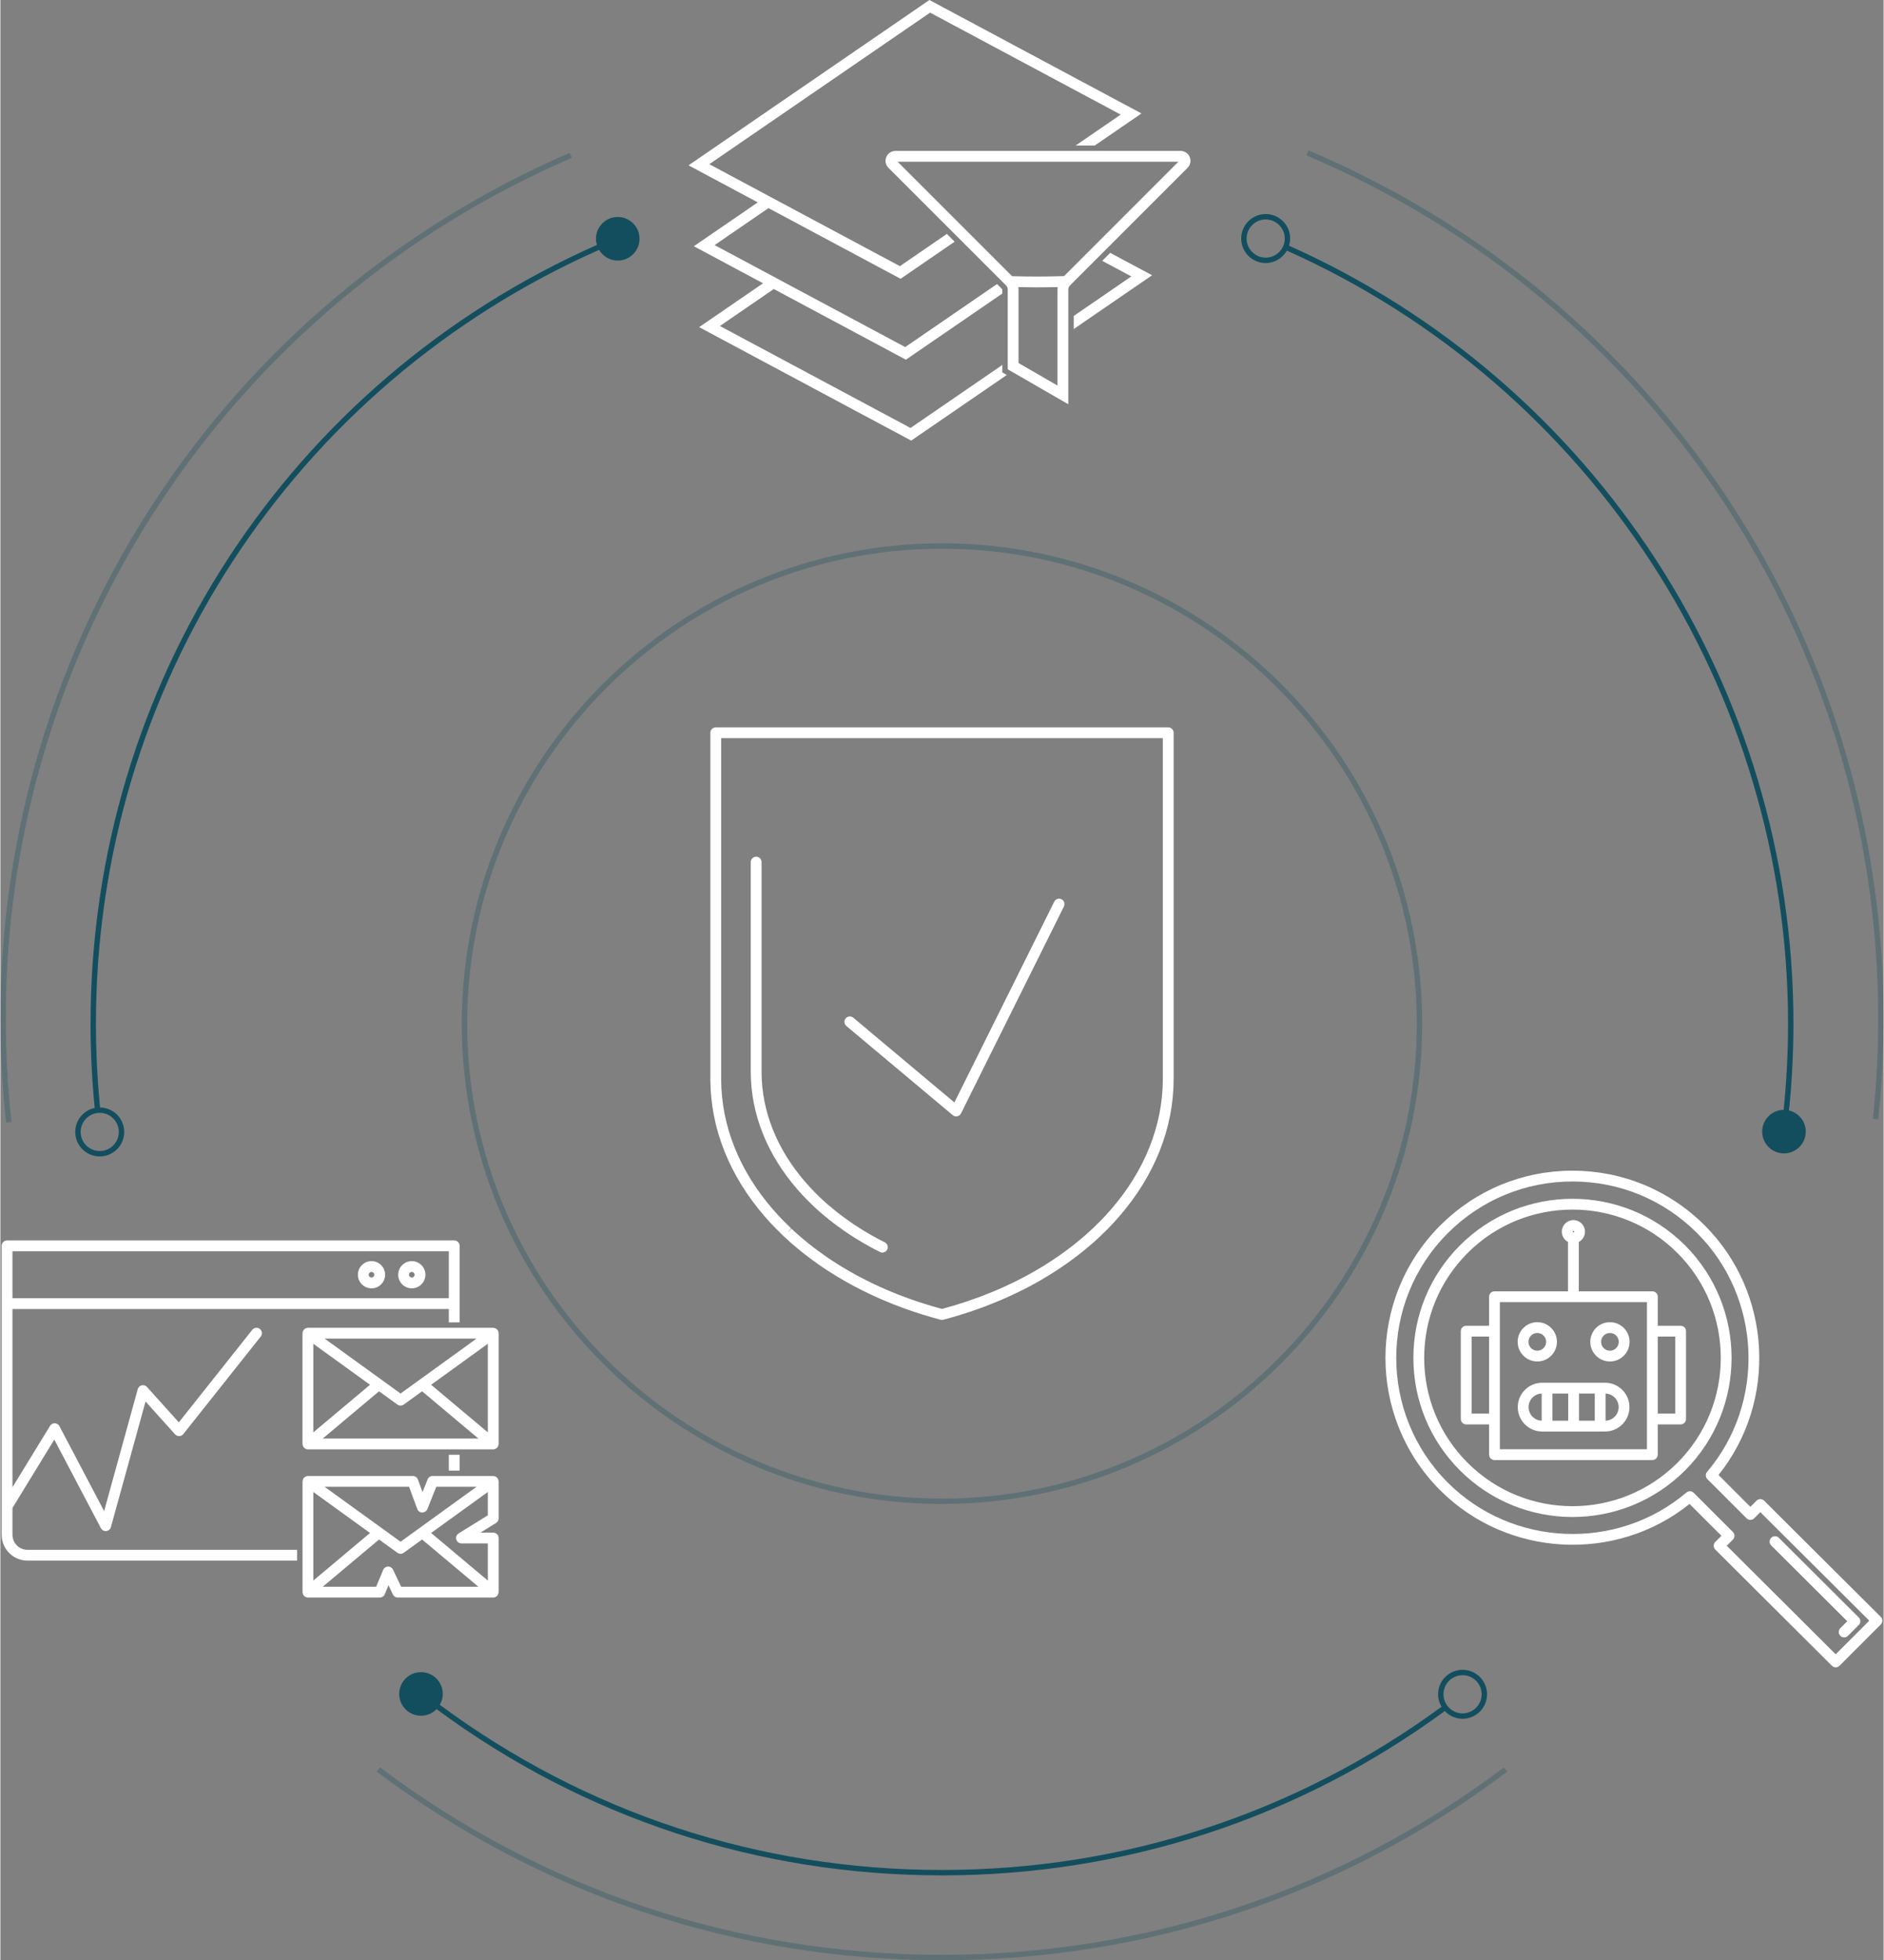 <?xml version="1.0" encoding="iso-8859-1"?>
<!-- Generator: Adobe Illustrator 19.0.0, SVG Export Plug-In . SVG Version: 6.00 Build 0)  -->
<svg version="1.1" id="Vrstva_1" xmlns="http://www.w3.org/2000/svg" xmlns:xlink="http://www.w3.org/1999/xlink" x="0px" y="0px"
	 viewBox="0 0 348.617 362.755" style="enable-background:new 0 0 348.617 362.755;" xml:space="preserve" width="349" height="363">
<rect x="0" y="0" width="348.617" height="362.755" fill="#808080" stroke="none"/>
<g>
	<defs>
		<rect id="SVGID_1_" width="348.617" height="362.755"/>
	</defs>
	<clipPath id="SVGID_2_">
		<use xlink:href="#SVGID_1_"  style="overflow:visible;"/>
	</clipPath>
	<g style="clip-path:url(#SVGID_2_);">
		<defs>
			<rect id="SVGID_3_" width="348.617" height="362.755"/>
		</defs>
		<clipPath id="SVGID_4_">
			<use xlink:href="#SVGID_3_"  style="overflow:visible;"/>
		</clipPath>
		<path style="clip-path:url(#SVGID_4_);fill:#FFFFFF;" d="M216.189,134.608h-83.762c-0.552,0-1,0.447-1,1v64.181
			c0.039,9.031,3.522,17.792,10.074,25.337c0.764,0.878,1.415,1.583,2.042,2.212c0.468,0.479,0.957,0.959,1.453,1.428
			c0,0,0.078,0.077,0.078,0.078c0.328,0.308,0.666,0.611,1.006,0.916l0.398,0.356c0.023,0.021,0.053,0.045,0.084,0.068
			c0.486,0.422,0.973,0.835,1.469,1.229c0.017,0.017,0.037,0.033,0.056,0.051c0.028,0.029,0.059,0.057,0.092,0.083
			c0.428,0.341,0.856,0.672,1.278,0.991c0.189,0.151,0.38,0.293,0.57,0.431c0.377,0.28,0.754,0.558,1.074,0.768
			c0.254,0.2,0.516,0.381,0.77,0.547l0.183,0.128c0.225,0.156,0.447,0.31,0.666,0.45c0.432,0.285,0.873,0.57,1.309,0.836
			l0.119,0.076c0.166,0.108,0.334,0.215,0.432,0.261l0.318,0.202c0.645,0.397,1.728,1.013,2.463,1.415
			c0.215,0.117,0.43,0.234,0.646,0.348c0.44,0.235,0.891,0.471,1.301,0.671c0.27,0.151,0.537,0.281,0.754,0.375
			c0.563,0.286,1.145,0.563,1.658,0.787c0.149,0.081,0.299,0.149,0.375,0.174c0.713,0.322,1.424,0.635,2.137,0.921
			c0.764,0.324,1.535,0.627,2.23,0.875c0.049,0.024,0.125,0.061,0.223,0.092c0.637,0.241,1.281,0.472,1.887,0.667
			c0.215,0.082,0.429,0.155,0.644,0.227c0.524,0.175,1.057,0.341,1.582,0.504c1.135,0.361,2.282,0.675,3.252,0.933
			c0.086,0.023,0.172,0.034,0.258,0.034c0.086,0,0.172-0.01,0.254-0.033c0.775-0.203,1.531-0.417,2.272-0.635
			c0.507-0.14,0.994-0.299,1.427-0.45c0.354-0.093,0.707-0.209,0.989-0.313c0.326-0.095,0.644-0.202,0.906-0.31
			c0.584-0.194,1.168-0.399,1.717-0.601c0.113-0.038,0.226-0.078,0.33-0.126c0.734-0.278,1.459-0.565,2.166-0.858
			c0.703-0.284,1.386-0.578,2.039-0.878c0.203-0.085,0.396-0.171,0.547-0.248c0.478-0.212,0.951-0.443,1.494-0.709
			c0.289-0.14,0.576-0.28,0.855-0.424c0.373-0.187,0.744-0.374,1.104-0.568c0.328-0.175,0.656-0.349,0.978-0.525
			c0.78-0.43,1.537-0.868,2.262-1.309c0.475-0.277,0.928-0.564,1.35-0.841c0.259-0.155,0.507-0.312,0.716-0.459
			c0.442-0.285,0.875-0.581,1.272-0.861l0.26-0.176c0.453-0.314,0.904-0.638,1.334-0.966c0.74-0.545,1.412-1.067,2.05-1.595
			c0.477-0.393,0.954-0.784,1.422-1.195c0.03-0.022,0.055-0.044,0.078-0.064l0.399-0.356c0.34-0.305,0.678-0.608,1.014-0.925
			l0.039-0.041c0.009-0.009,0.019-0.018,0.031-0.028c0.496-0.469,0.984-0.949,1.451-1.426c0.762-0.775,1.432-1.5,2.041-2.215
			c6.559-7.55,10.045-16.311,10.084-25.34v-64.177C217.189,135.055,216.742,134.608,216.189,134.608 M215.189,199.781
			c-0.037,8.538-3.354,16.849-9.598,24.038c-0.586,0.685-1.224,1.377-1.955,2.12c-0.439,0.448-0.896,0.899-1.361,1.34
			c-0.07,0.057-0.111,0.104-0.113,0.108c-0.315,0.297-0.641,0.588-0.967,0.882l-0.367,0.328c-0.024,0.018-0.045,0.036-0.067,0.055
			c-0.461,0.405-0.929,0.791-1.4,1.179c-0.613,0.506-1.258,1.006-1.979,1.539c-0.42,0.318-0.849,0.627-1.248,0.904l-0.265,0.179
			c-0.41,0.289-0.821,0.569-1.27,0.86c-0.201,0.141-0.41,0.273-0.664,0.425c-0.426,0.279-0.851,0.549-1.31,0.817
			c-0.715,0.434-1.45,0.859-2.202,1.274c-0.312,0.171-0.632,0.342-0.961,0.515c-0.345,0.187-0.699,0.365-1.066,0.548
			c-0.273,0.142-0.547,0.276-0.9,0.447c-0.448,0.219-0.895,0.439-1.395,0.661c-0.15,0.076-0.303,0.143-0.496,0.224
			c-0.656,0.302-1.312,0.584-1.992,0.86c-0.709,0.293-1.428,0.577-2.154,0.851c-0.024,0.009-0.071,0.03-0.094,0.04
			c-0.033,0.017-0.072,0.028-0.149,0.053c-0.564,0.209-1.129,0.406-1.748,0.615c-0.258,0.103-0.513,0.189-0.84,0.286
			c-0.289,0.106-0.585,0.202-0.947,0.301c-0.461,0.156-0.91,0.304-1.396,0.439c-0.655,0.193-1.309,0.379-1.975,0.556
			c-0.891-0.238-1.908-0.52-2.912-0.84c-0.52-0.162-1.037-0.323-1.547-0.493c-0.187-0.062-0.375-0.125-0.613-0.215
			c-0.635-0.206-1.262-0.43-1.877-0.665c-0.035-0.012-0.07-0.023-0.108-0.033c0.036,0.009,0.071,0.02,0.077,0.022
			c-0.032-0.015-0.065-0.029-0.096-0.04c-0.75-0.273-1.49-0.565-2.238-0.881c-0.705-0.283-1.389-0.585-2.149-0.925
			c-0.06-0.022-0.121-0.052-0.25-0.117c-0.547-0.243-1.096-0.503-1.676-0.798c-0.211-0.093-0.42-0.193-0.681-0.338
			c-0.44-0.216-0.869-0.44-1.297-0.67c-0.211-0.111-0.416-0.222-0.621-0.335c-0.697-0.381-1.766-0.988-2.369-1.36l-0.36-0.224
			c-0.127-0.066-0.244-0.143-0.359-0.218L155.085,234c-0.429-0.263-0.851-0.534-1.275-0.816c-0.211-0.133-0.41-0.273-0.613-0.413
			l-0.207-0.145c-0.225-0.147-0.44-0.292-0.713-0.505c-0.359-0.24-0.709-0.499-1.063-0.76c-0.171-0.128-0.345-0.256-0.535-0.404
			c-0.41-0.313-0.814-0.624-1.217-0.945c-0.019-0.017-0.037-0.034-0.058-0.051c-0.029-0.031-0.061-0.059-0.094-0.086
			c-0.496-0.393-0.982-0.807-1.469-1.229c-0.019-0.016-0.039-0.032-0.06-0.048l-0.367-0.329c-0.329-0.294-0.655-0.585-0.969-0.882
			l-0.686,0.729l0.612-0.803c-0.479-0.452-0.948-0.914-1.405-1.381c-0.601-0.602-1.222-1.276-1.955-2.118
			c-6.234-7.178-9.547-15.488-9.584-24.029v-63.177h81.762V199.781z"/>
		<path style="clip-path:url(#SVGID_4_);fill:#FFFFFF;" d="M149.289,222c0.402,0.41,0.82,0.82,1.225,1.2
			c0.007,0.008,0.082,0.081,0.089,0.088c0.291,0.274,0.592,0.541,0.895,0.812l0.266,0.236c0.031,0.03,0.068,0.063,0.109,0.095
			c0.428,0.369,0.854,0.728,1.217,1.01l0.088,0.08c0.027,0.027,0.054,0.052,0.086,0.076c0.365,0.29,0.73,0.573,1.086,0.841
			c0.164,0.13,0.328,0.252,0.494,0.374c0.322,0.237,0.644,0.474,0.912,0.648c0.219,0.175,0.447,0.331,0.662,0.47l0.131,0.091
			c0.203,0.141,0.402,0.281,0.599,0.406c0.37,0.242,0.748,0.486,1.118,0.71l0.095,0.061c0.147,0.095,0.297,0.191,0.377,0.227
			c0.094,0.061,0.188,0.121,0.276,0.174c0.568,0.349,1.519,0.888,2.101,1.205c0.186,0.101,0.371,0.203,0.557,0.299
			c0.377,0.202,0.763,0.404,1.16,0.596c0.141,0.07,0.289,0.102,0.437,0.102c0.37,0,0.727-0.206,0.899-0.562
			c0.242-0.496,0.037-1.094-0.459-1.337c-0.373-0.182-0.738-0.373-1.104-0.568c-0.181-0.095-0.355-0.188-0.531-0.286
			c-0.56-0.305-1.469-0.819-2.021-1.157l-0.307-0.19c-0.105-0.056-0.203-0.121-0.301-0.183l-0.123-0.08
			c-0.367-0.222-0.724-0.453-1.088-0.692c-0.187-0.118-0.363-0.241-0.541-0.365l-0.158-0.11c-0.187-0.123-0.367-0.244-0.603-0.426
			c-0.307-0.205-0.604-0.425-0.903-0.645c-0.146-0.107-0.293-0.214-0.457-0.344c-0.353-0.266-0.699-0.535-1.045-0.809l-0.039-0.035
			c-0.01-0.01-0.068-0.062-0.08-0.072c-0.422-0.335-0.836-0.685-1.25-1.044c-0.017-0.013-0.033-0.027-0.051-0.04l-0.279-0.249
			c-0.289-0.259-0.578-0.516-0.834-0.755c-0.008-0.008-0.08-0.081-0.088-0.087c-0.406-0.382-0.805-0.773-1.195-1.171
			c-0.508-0.51-1.037-1.08-1.66-1.797c-5.297-6.081-8.114-13.121-8.145-20.354V159.54c0-0.553-0.447-1-1-1c-0.553,0-1,0.447-1,1
			v38.907c0.033,7.725,3.02,15.215,8.637,21.664C148.197,220.862,148.754,221.466,149.289,222"/>
		<path style="clip-path:url(#SVGID_4_);fill:#FFFFFF;" d="M176.29,206.368c0.182,0.152,0.41,0.233,0.643,0.233
			c0.068,0,0.136-0.006,0.203-0.021c0.3-0.063,0.554-0.259,0.691-0.533l19.051-38.293c0.246-0.494,0.043-1.095-0.451-1.341
			c-0.494-0.248-1.096-0.044-1.34,0.45l-18.485,37.157l-18.714-15.683c-0.422-0.356-1.053-0.298-1.409,0.124
			c-0.355,0.424-0.298,1.054,0.124,1.409L176.29,206.368z"/>
		<path style="clip-path:url(#SVGID_4_);fill:#FFFFFF;" d="M339.751,308.552c-0.255,0-0.511-0.097-0.706-0.291l-21.586-21.496
			c-0.187-0.188-0.294-0.442-0.294-0.708s0.106-0.521,0.293-0.708l1.138-1.138l-5.899-5.893
			c-13.627,10.946-33.73,9.907-46.168-2.533c-13.507-13.507-13.507-35.485,0-48.992c6.542-6.544,15.243-10.148,24.494-10.148h0.003
			c9.252,0.001,17.951,3.605,24.494,10.148c12.434,12.434,13.475,32.534,2.537,46.165l5.898,5.894l1.133-1.134
			c0.39-0.39,1.022-0.391,1.413-0.002l21.587,21.496c0.188,0.188,0.294,0.443,0.294,0.708c0,0.266-0.105,0.521-0.293,0.708
			l-7.631,7.631C340.263,308.454,340.007,308.552,339.751,308.552 M319.581,286.055l20.168,20.085l6.217-6.216l-20.169-20.085
			l-1.135,1.135c-0.39,0.391-1.023,0.391-1.414,0L316,273.73c-0.368-0.368-0.392-0.957-0.055-1.354
			c10.891-12.845,10.084-32.247-1.839-44.169c-6.166-6.166-14.363-9.561-23.08-9.562h-0.002c-8.719,0-16.915,3.396-23.081,9.562
			c-12.727,12.727-12.727,33.437,0,46.164c11.926,11.927,31.331,12.732,44.171,1.834c0.397-0.337,0.986-0.313,1.355,0.056
			l7.248,7.243c0.187,0.188,0.293,0.442,0.293,0.707c0,0.265-0.106,0.52-0.293,0.707L319.581,286.055z M291.029,280.734
			c-7.543,0-15.086-2.871-20.83-8.615c-5.564-5.563-8.628-12.96-8.628-20.829s3.064-15.266,8.628-20.83
			c11.487-11.486,30.173-11.486,41.66,0c11.485,11.486,11.485,30.174,0,41.659C306.115,277.862,298.572,280.734,291.029,280.734
			 M291.029,223.845c-7.032,0-14.063,2.677-19.416,8.029c-5.186,5.187-8.042,12.081-8.042,19.416c0,7.334,2.856,14.229,8.042,19.415
			c10.706,10.705,28.126,10.706,38.832,0c10.706-10.706,10.706-28.125,0-38.831C305.092,226.522,298.061,223.845,291.029,223.845
			 M270.906,231.167h0.01H270.906z M305.807,270.195h-29.226c-0.552,0-1-0.448-1-1v-5.595h-4.233c-0.553,0-1-0.447-1-1v-16.259
			c0-0.553,0.447-1,1-1h4.233v-5.371c0-0.553,0.448-1,1-1h13.614v-9.139c-0.681-0.359-1.146-1.075-1.146-1.897
			c0-1.183,0.963-2.146,2.146-2.146c1.182,0,2.145,0.963,2.145,2.146c0,0.822-0.465,1.538-1.145,1.897v9.139h13.612
			c0.553,0,1,0.447,1,1v5.371h4.233c0.553,0,1,0.447,1,1V262.6c0,0.553-0.447,1-1,1h-4.233v5.595
			C306.807,269.747,306.36,270.195,305.807,270.195 M277.581,268.195h27.226V240.97h-13.549c-0.043,0.002-0.084,0.002-0.127,0
			h-13.55V268.195z M306.807,261.6h3.233v-14.259h-3.233V261.6z M272.348,261.6h3.233v-14.259h-3.233V261.6z M291.195,227.788
			c-0.081,0-0.146,0.066-0.146,0.146c0,0.16,0.291,0.16,0.291,0C291.34,227.854,291.275,227.788,291.195,227.788 M297.054,264.917
			h-11.645c-2.49,0-4.515-2.025-4.515-4.514c0-2.491,2.025-4.516,4.515-4.516h11.645c2.49,0,4.516,2.025,4.516,4.516
			C301.57,262.892,299.544,264.917,297.054,264.917 M292.232,262.917h2.916v-5.03h-2.916V262.917z M287.316,262.917h2.916v-5.03
			h-2.916V262.917z M297.148,257.888v5.026c1.343-0.048,2.422-1.157,2.422-2.512C299.57,259.047,298.491,257.938,297.148,257.888
			 M285.316,257.888c-1.344,0.049-2.422,1.158-2.422,2.514c0,1.355,1.078,2.464,2.422,2.512V257.888z M297.955,251.954
			c-2.005,0-3.635-1.631-3.635-3.636s1.63-3.637,3.635-3.637s3.637,1.632,3.637,3.637S299.96,251.954,297.955,251.954
			 M297.955,246.682c-0.902,0-1.635,0.734-1.635,1.637c0,0.902,0.733,1.636,1.635,1.636c0.903,0,1.637-0.734,1.637-1.636
			C299.592,247.415,298.858,246.682,297.955,246.682 M284.508,251.954c-2.005,0-3.637-1.631-3.637-3.636s1.632-3.637,3.637-3.637
			c2.005,0,3.636,1.632,3.636,3.637S286.513,251.954,284.508,251.954 M284.508,246.682c-0.902,0-1.637,0.734-1.637,1.637
			c0,0.902,0.735,1.636,1.637,1.636c0.902,0,1.636-0.734,1.636-1.636C286.144,247.415,285.41,246.682,284.508,246.682"/>
		<path style="clip-path:url(#SVGID_4_);fill:#FFFFFF;" d="M341.315,303.013c-0.256,0-0.512-0.098-0.707-0.293
			c-0.391-0.391-0.391-1.023,0-1.414l1.282-1.282l-14.084-14.025c-0.39-0.389-0.392-1.023-0.003-1.415
			c0.39-0.388,1.024-0.392,1.415-0.003l14.793,14.732c0.188,0.187,0.294,0.442,0.294,0.708c0,0.265-0.105,0.52-0.293,0.708
			l-1.99,1.991C341.827,302.915,341.571,303.013,341.315,303.013"/>
		<path style="clip-path:url(#SVGID_4_);fill:#FFFFFF;" d="M185.477,67.763v-0.227L168.478,79.2l-35.283-18.871l9.974-6.843
			l24.455,13.079l17.853-12.25v-0.736c0-0.019-0.008-0.038-0.021-0.051l-0.963-0.963l-16.997,11.663l-35.284-18.871l9.975-6.844
			l24.455,13.079l10.009-6.868l-1.439-1.438l-8.699,5.969l-35.283-18.87l40.877-28.048l35.283,18.87l-8.341,5.723h3.535l8.65-5.935
			L171.978,0l-44.592,30.597l12.815,6.854l-11.832,8.118l12.814,6.854l-11.832,8.118l39.256,20.996l17.697-12.142l-0.827-0.478
			V67.763z"/>
		<polygon style="clip-path:url(#SVGID_4_);fill:#FFFFFF;" points="203.967,48.27 209.355,51.152 198.69,58.469 198.69,60.895 
			213.198,50.94 205.445,46.793 		"/>
		<path style="clip-path:url(#SVGID_4_);fill:#FFFFFF;" d="M220.168,29.061c-0.284-0.687-0.948-1.131-1.692-1.131h-52.789
			c-0.744,0-1.408,0.444-1.691,1.131c-0.285,0.685-0.129,1.469,0.396,1.993l21.719,21.716c0.011,0.012,0.022,0.022,0.033,0.034
			l0.018,0.016c0.203,0.204,0.314,0.473,0.314,0.759V68.34l11.213,6.473V53.579c0-0.286,0.113-0.555,0.315-0.758l21.767-21.767
			C220.297,30.529,220.453,29.746,220.168,29.061 M195.689,71.349l-7.213-4.163V53.579c0-0.154-0.021-0.303-0.044-0.453
			c1.143,0.024,2.284,0.053,3.433,0.053c1.292,0,2.584-0.021,3.869-0.051c-0.022,0.149-0.045,0.298-0.045,0.451V71.349z
			 M196.901,51.095c-3.175,0.099-6.45,0.104-9.622,0.014L166.097,29.93h51.969L196.901,51.095z"/>
		<rect x="83.011" y="269.216" style="clip-path:url(#SVGID_4_);fill:#FFFFFF;" width="2" height="2.928"/>
		<path style="clip-path:url(#SVGID_4_);fill:#FFFFFF;" d="M2.234,284.023v-4.968l7.744-12.642l8.629,16.396
			c0.174,0.331,0.518,0.535,0.885,0.535c0.035,0,0.072-0.002,0.107-0.006c0.408-0.044,0.748-0.333,0.858-0.729l6.414-23.243
			l5.464,6.069c0.198,0.219,0.483,0.329,0.776,0.331c0.293-0.009,0.568-0.147,0.752-0.377l14.33-18.048
			c0.344-0.433,0.271-1.062-0.162-1.406c-0.434-0.342-1.063-0.269-1.405,0.162l-13.595,17.122l-5.897-6.547
			c-0.244-0.273-0.617-0.388-0.972-0.305c-0.356,0.084-0.637,0.356-0.735,0.708l-6.226,22.566l-8.272-15.716
			c-0.166-0.319-0.492-0.522-0.851-0.534c-0.334-0.026-0.698,0.171-0.885,0.477l-6.959,11.358v-32.979h80.777v2.473h2v-3.473
			v-10.691c0-0.553-0.447-1-1-1H1.234c-0.553,0-1,0.447-1,1v10.691v42.776c0,2.639,2.148,4.785,4.787,4.785h49.905v-2H5.021
			C3.484,286.808,2.234,285.559,2.234,284.023 M2.234,231.556h80.777v8.691H2.234V231.556z"/>
		<path style="clip-path:url(#SVGID_4_);fill:#FFFFFF;" d="M92.174,273.843c-0.023-0.069-0.052-0.131-0.088-0.192
			c-0.018-0.029-0.022-0.064-0.041-0.092c-0.016-0.019-0.037-0.029-0.054-0.049c-0.048-0.057-0.103-0.105-0.163-0.15
			c-0.045-0.034-0.088-0.067-0.137-0.092c-0.061-0.033-0.126-0.053-0.193-0.072c-0.061-0.016-0.119-0.03-0.181-0.035
			c-0.028-0.003-0.054-0.018-0.083-0.018H80.015c-0.408,0-0.775,0.249-0.927,0.628l-0.942,2.351l-0.857-2.325
			c-0.145-0.393-0.52-0.654-0.938-0.654H56.928c-0.03,0-0.055,0.015-0.084,0.018c-0.065,0.005-0.125,0.019-0.189,0.037
			c-0.063,0.018-0.122,0.037-0.179,0.066c-0.056,0.029-0.105,0.066-0.156,0.105c-0.053,0.042-0.1,0.083-0.144,0.133
			c-0.018,0.022-0.044,0.034-0.061,0.057c-0.023,0.033-0.029,0.071-0.049,0.106c-0.029,0.054-0.055,0.107-0.075,0.167
			c-0.024,0.074-0.038,0.146-0.045,0.222c-0.003,0.03-0.018,0.058-0.018,0.089v20.499c0,0.038,0.017,0.072,0.022,0.11
			c0.009,0.081,0.019,0.158,0.046,0.234c0.02,0.054,0.053,0.099,0.082,0.149s0.043,0.105,0.082,0.15
			c0.01,0.012,0.025,0.016,0.037,0.029c0.01,0.011,0.014,0.025,0.024,0.035c0.053,0.054,0.121,0.083,0.183,0.123
			c0.044,0.028,0.08,0.066,0.127,0.085c0.117,0.051,0.243,0.077,0.373,0.08c0.008,0,0.014,0.005,0.022,0.005h0.002l13.304-0.001
			c0.405,0,0.77-0.243,0.924-0.617l0.688-1.659l0.814,1.707c0.166,0.347,0.518,0.569,0.902,0.569l17.672,0.001h0.002
			c0.139,0,0.273-0.032,0.398-0.086c0.038-0.016,0.066-0.048,0.102-0.068c0.071-0.042,0.147-0.079,0.207-0.139
			c0.012-0.012,0.016-0.028,0.027-0.04c0.008-0.01,0.022-0.014,0.032-0.024c0.031-0.038,0.043-0.085,0.068-0.126
			c0.037-0.059,0.075-0.116,0.099-0.182c0.022-0.063,0.029-0.127,0.039-0.193c0.007-0.048,0.028-0.092,0.028-0.142v-10.019
			c0-0.553-0.447-1-1-1h-2.367l2.893-1.792c0.295-0.183,0.474-0.504,0.474-0.851v-6.837c0-0.037-0.017-0.07-0.021-0.106
			C92.205,273.97,92.193,273.908,92.174,273.843 M77.17,279.253c0.142,0.389,0.51,0.649,0.924,0.655
			c0.394-0.025,0.789-0.244,0.943-0.628l1.656-4.137h7.452L74.08,285.31l-14.066-10.167h15.64L77.17,279.253z M57.928,276.104
			l10.496,7.586l-10.496,8.807V276.104z M72.681,290.477c-0.169-0.357-0.55-0.596-0.927-0.569c-0.395,0.01-0.746,0.252-0.899,0.617
			l-1.291,3.116l-1.299,0.001l-0.543-0.001l-8.05,0.001l10.422-8.744l3.4,2.457c0.174,0.126,0.381,0.189,0.586,0.189
			s0.41-0.063,0.586-0.189l3.399-2.458l10.421,8.745l-14.295-0.001L72.681,290.477z M84.826,283.772
			c-0.379,0.235-0.557,0.694-0.436,1.124c0.124,0.43,0.516,0.727,0.963,0.727h4.881v6.876l-10.498-8.809l10.498-7.588v4.321
			L84.826,283.772z"/>
		<path style="clip-path:url(#SVGID_4_);fill:#FFFFFF;" d="M92.213,246.613c-0.008-0.068-0.02-0.131-0.04-0.198
			c-0.022-0.066-0.05-0.125-0.084-0.184c-0.019-0.031-0.023-0.068-0.044-0.098c-0.016-0.021-0.04-0.032-0.058-0.052
			c-0.045-0.053-0.095-0.096-0.15-0.139c-0.05-0.038-0.099-0.075-0.154-0.104c-0.054-0.028-0.111-0.045-0.172-0.063
			c-0.068-0.02-0.133-0.035-0.204-0.041c-0.025-0.002-0.048-0.015-0.073-0.015H56.925c-0.027,0-0.048,0.013-0.074,0.015
			c-0.072,0.006-0.138,0.021-0.207,0.042c-0.058,0.017-0.114,0.034-0.168,0.061c-0.056,0.03-0.105,0.067-0.157,0.107
			c-0.054,0.042-0.103,0.085-0.147,0.136c-0.018,0.021-0.041,0.032-0.057,0.053c-0.023,0.03-0.027,0.067-0.045,0.099
			c-0.034,0.058-0.063,0.117-0.084,0.183c-0.021,0.067-0.032,0.13-0.039,0.198c-0.004,0.037-0.022,0.068-0.022,0.106v20.497
			c0,0.049,0.021,0.091,0.028,0.137c0.01,0.069,0.016,0.136,0.041,0.201c0.024,0.07,0.063,0.129,0.102,0.19
			c0.025,0.038,0.035,0.08,0.064,0.115c0.008,0.01,0.021,0.013,0.029,0.023c0.072,0.079,0.158,0.139,0.252,0.192
			c0.029,0.016,0.052,0.043,0.082,0.055c0.123,0.055,0.258,0.087,0.402,0.087h34.309c0.143,0,0.278-0.032,0.402-0.087
			c0.03-0.012,0.053-0.038,0.08-0.054c0.094-0.054,0.181-0.114,0.252-0.193c0.01-0.01,0.023-0.013,0.032-0.023
			c0.029-0.035,0.039-0.077,0.062-0.115c0.039-0.061,0.078-0.12,0.104-0.19c0.023-0.065,0.031-0.132,0.04-0.2
			c0.007-0.047,0.028-0.089,0.028-0.138v-20.497C92.234,246.681,92.216,246.65,92.213,246.613 M57.925,248.676l10.498,7.588
			l-10.498,8.809V248.676z M74.08,257.885l-14.065-10.166h28.127L74.08,257.885z M70.093,257.471l3.401,2.457
			c0.174,0.126,0.381,0.19,0.586,0.19c0.205,0,0.41-0.064,0.586-0.19l3.398-2.457l10.422,8.744H59.672L70.093,257.471z
			 M79.736,256.264l10.498-7.589v16.397L79.736,256.264z"/>
		<path style="clip-path:url(#SVGID_4_);fill:#FFFFFF;" d="M68.697,233.382c-1.389,0-2.52,1.13-2.52,2.519
			c0,1.39,1.131,2.52,2.52,2.52c1.391,0,2.521-1.13,2.521-2.52C71.218,234.512,70.088,233.382,68.697,233.382 M68.697,236.421
			c-0.285,0-0.52-0.233-0.52-0.52c0-0.286,0.235-0.519,0.52-0.519c0.287,0,0.521,0.233,0.521,0.519
			C69.218,236.188,68.984,236.421,68.697,236.421"/>
		<path style="clip-path:url(#SVGID_4_);fill:#FFFFFF;" d="M76.16,233.382c-1.389,0-2.52,1.13-2.52,2.519
			c0,1.39,1.131,2.52,2.52,2.52c1.391,0,2.52-1.13,2.52-2.52C78.68,234.512,77.551,233.382,76.16,233.382 M76.16,236.421
			c-0.287,0-0.52-0.233-0.52-0.52c0-0.286,0.233-0.519,0.52-0.519c0.287,0,0.52,0.233,0.52,0.519
			C76.68,236.188,76.447,236.421,76.16,236.421"/>
		<g style="opacity:0.3;clip-path:url(#SVGID_4_);">
			<g>
				<defs>
					<rect id="SVGID_5_" x="241.769" y="27.837" width="106.848" height="179.303"/>
				</defs>
				<clipPath id="SVGID_6_">
					<use xlink:href="#SVGID_5_"  style="overflow:visible;"/>
				</clipPath>
				<path style="clip-path:url(#SVGID_6_);fill:#134E5E;" d="M347.625,207.14l-0.994-0.105c0.653-6.13,0.985-12.383,0.985-18.587
					c0-69.811-41.548-132.493-105.848-159.69l0.388-0.921c64.672,27.354,106.46,90.398,106.46,160.611
					C348.616,194.687,348.283,200.976,347.625,207.14"/>
			</g>
		</g>
		<g style="opacity:0.3;clip-path:url(#SVGID_4_);">
			<g>
				<defs>
					<rect id="SVGID_7_" y="28.296" width="105.78" height="179.46"/>
				</defs>
				<clipPath id="SVGID_8_">
					<use xlink:href="#SVGID_7_"  style="overflow:visible;"/>
				</clipPath>
				<path style="clip-path:url(#SVGID_8_);fill:#134E5E;" d="M1.057,207.756c-0.702-6.363-1.058-12.86-1.058-19.309
					c0-69.699,41.367-132.562,105.384-160.151l0.397,0.918C42.128,56.645,0.999,119.148,0.999,188.447
					c0,6.413,0.354,12.872,1.052,19.2L1.057,207.756z"/>
			</g>
		</g>
		<g style="opacity:0.3;clip-path:url(#SVGID_4_);">
			<g>
				<defs>
					<rect id="SVGID_9_" x="69.663" y="327.062" width="209.289" height="35.693"/>
				</defs>
				<clipPath id="SVGID_10_">
					<use xlink:href="#SVGID_9_"  style="overflow:visible;"/>
				</clipPath>
				<path style="clip-path:url(#SVGID_10_);fill:#134E5E;" d="M174.308,362.755c-38.096,0-74.281-12.066-104.646-34.895l0.602-0.798
					c30.19,22.696,66.167,34.693,104.044,34.693c37.876,0,73.854-11.996,104.042-34.691l0.602,0.798
					C248.587,350.69,212.403,362.755,174.308,362.755"/>
			</g>
		</g>
		<g style="opacity:0.3;clip-path:url(#SVGID_4_);">
			<g>
				<defs>
					<rect id="SVGID_11_" x="85.416" y="100.543" width="177.784" height="177.784"/>
				</defs>
				<clipPath id="SVGID_12_">
					<use xlink:href="#SVGID_11_"  style="overflow:visible;"/>
				</clipPath>
				<path style="clip-path:url(#SVGID_12_);fill:#134E5E;" d="M174.308,278.327c-49.016,0-88.893-39.877-88.893-88.892
					s39.877-88.892,88.893-88.892c49.015,0,88.892,39.877,88.892,88.892S223.323,278.327,174.308,278.327 M174.308,101.543
					c-48.464,0-87.893,39.428-87.893,87.892c0,48.463,39.429,87.892,87.893,87.892s87.892-39.429,87.892-87.892
					C262.2,140.971,222.772,101.543,174.308,101.543"/>
			</g>
		</g>
		<path style="clip-path:url(#SVGID_4_);fill:#134E5E;" d="M331.107,205.5c0.537-5.32,0.822-10.705,0.822-16.065
			c0-62.16-36.643-118.619-93.386-143.973c0.128-0.42,0.218-0.856,0.218-1.317c0-2.5-2.033-4.533-4.533-4.533
			s-4.533,2.033-4.533,4.533c0,2.499,2.033,4.533,4.533,4.533c1.684,0,3.137-0.933,3.92-2.297
			c56.375,25.195,92.781,81.291,92.781,143.054c0,5.322-0.282,10.669-0.816,15.951c-2.199,0.031-3.975,1.819-3.975,4.027
			c0,2.228,1.805,4.034,4.033,4.034c2.227,0,4.034-1.806,4.034-4.034C334.205,207.509,332.88,205.923,331.107,205.5 M234.228,47.678
			c-1.947,0-3.533-1.585-3.533-3.533s1.586-3.533,3.533-3.533c1.949,0,3.533,1.585,3.533,3.533S236.177,47.678,234.228,47.678"/>
		<g style="opacity:0.3;clip-path:url(#SVGID_4_);">
			<g>
				<defs>
					<path id="SVGID_13_" d="M234.229,44.144L234.229,44.144z"/>
				</defs>
				<clipPath id="SVGID_14_">
					<use xlink:href="#SVGID_13_"  style="overflow:visible;"/>
				</clipPath>
			</g>
		</g>
		<path style="clip-path:url(#SVGID_4_);fill:#134E5E;" d="M114.28,40.156c-2.226,0-4.033,1.805-4.033,4.033
			c0,0.396,0.075,0.771,0.182,1.133c-57.073,25.295-93.742,81.415-93.742,144.113c0,5.2,0.261,10.446,0.767,15.605
			c-2.053,0.431-3.6,2.255-3.6,4.435c0,2.5,2.033,4.533,4.533,4.533s4.533-2.033,4.533-4.533c0-2.479-2-4.492-4.47-4.526
			c-0.504-5.129-0.763-10.346-0.763-15.514c0-62.298,36.431-118.059,93.138-143.195c0.703,1.181,1.981,1.982,3.455,1.982
			c2.229,0,4.034-1.806,4.034-4.033C118.314,41.961,116.509,40.156,114.28,40.156 M21.92,209.475c0,1.948-1.585,3.533-3.533,3.533
			s-3.533-1.585-3.533-3.533c0-1.948,1.585-3.533,3.533-3.533S21.92,207.527,21.92,209.475"/>
		<path style="clip-path:url(#SVGID_4_);fill:#134E5E;" d="M270.675,309.009c-2.5,0-4.533,2.033-4.533,4.533
			c0,0.844,0.246,1.624,0.648,2.302c-26.967,19.764-58.933,30.211-92.482,30.211c-33.862,0-65.916-10.559-92.967-30.569
			c0.343-0.594,0.554-1.272,0.554-2.006c0-2.227-1.806-4.033-4.033-4.033c-2.228,0-4.034,1.806-4.034,4.033s1.806,4.032,4.034,4.032
			c1.132,0,2.153-0.469,2.885-1.221c27.225,20.138,59.485,30.764,93.561,30.764c33.764,0,65.938-10.515,93.08-30.41
			c0.826,0.876,1.99,1.43,3.287,1.43c2.5,0,4.533-2.033,4.533-4.533S273.175,309.009,270.675,309.009 M270.675,317.075
			c-1.949,0-3.533-1.585-3.533-3.533s1.584-3.533,3.533-3.533c1.947,0,3.533,1.585,3.533,3.533S272.622,317.075,270.675,317.075"/>
	</g>
</g>
</svg>
